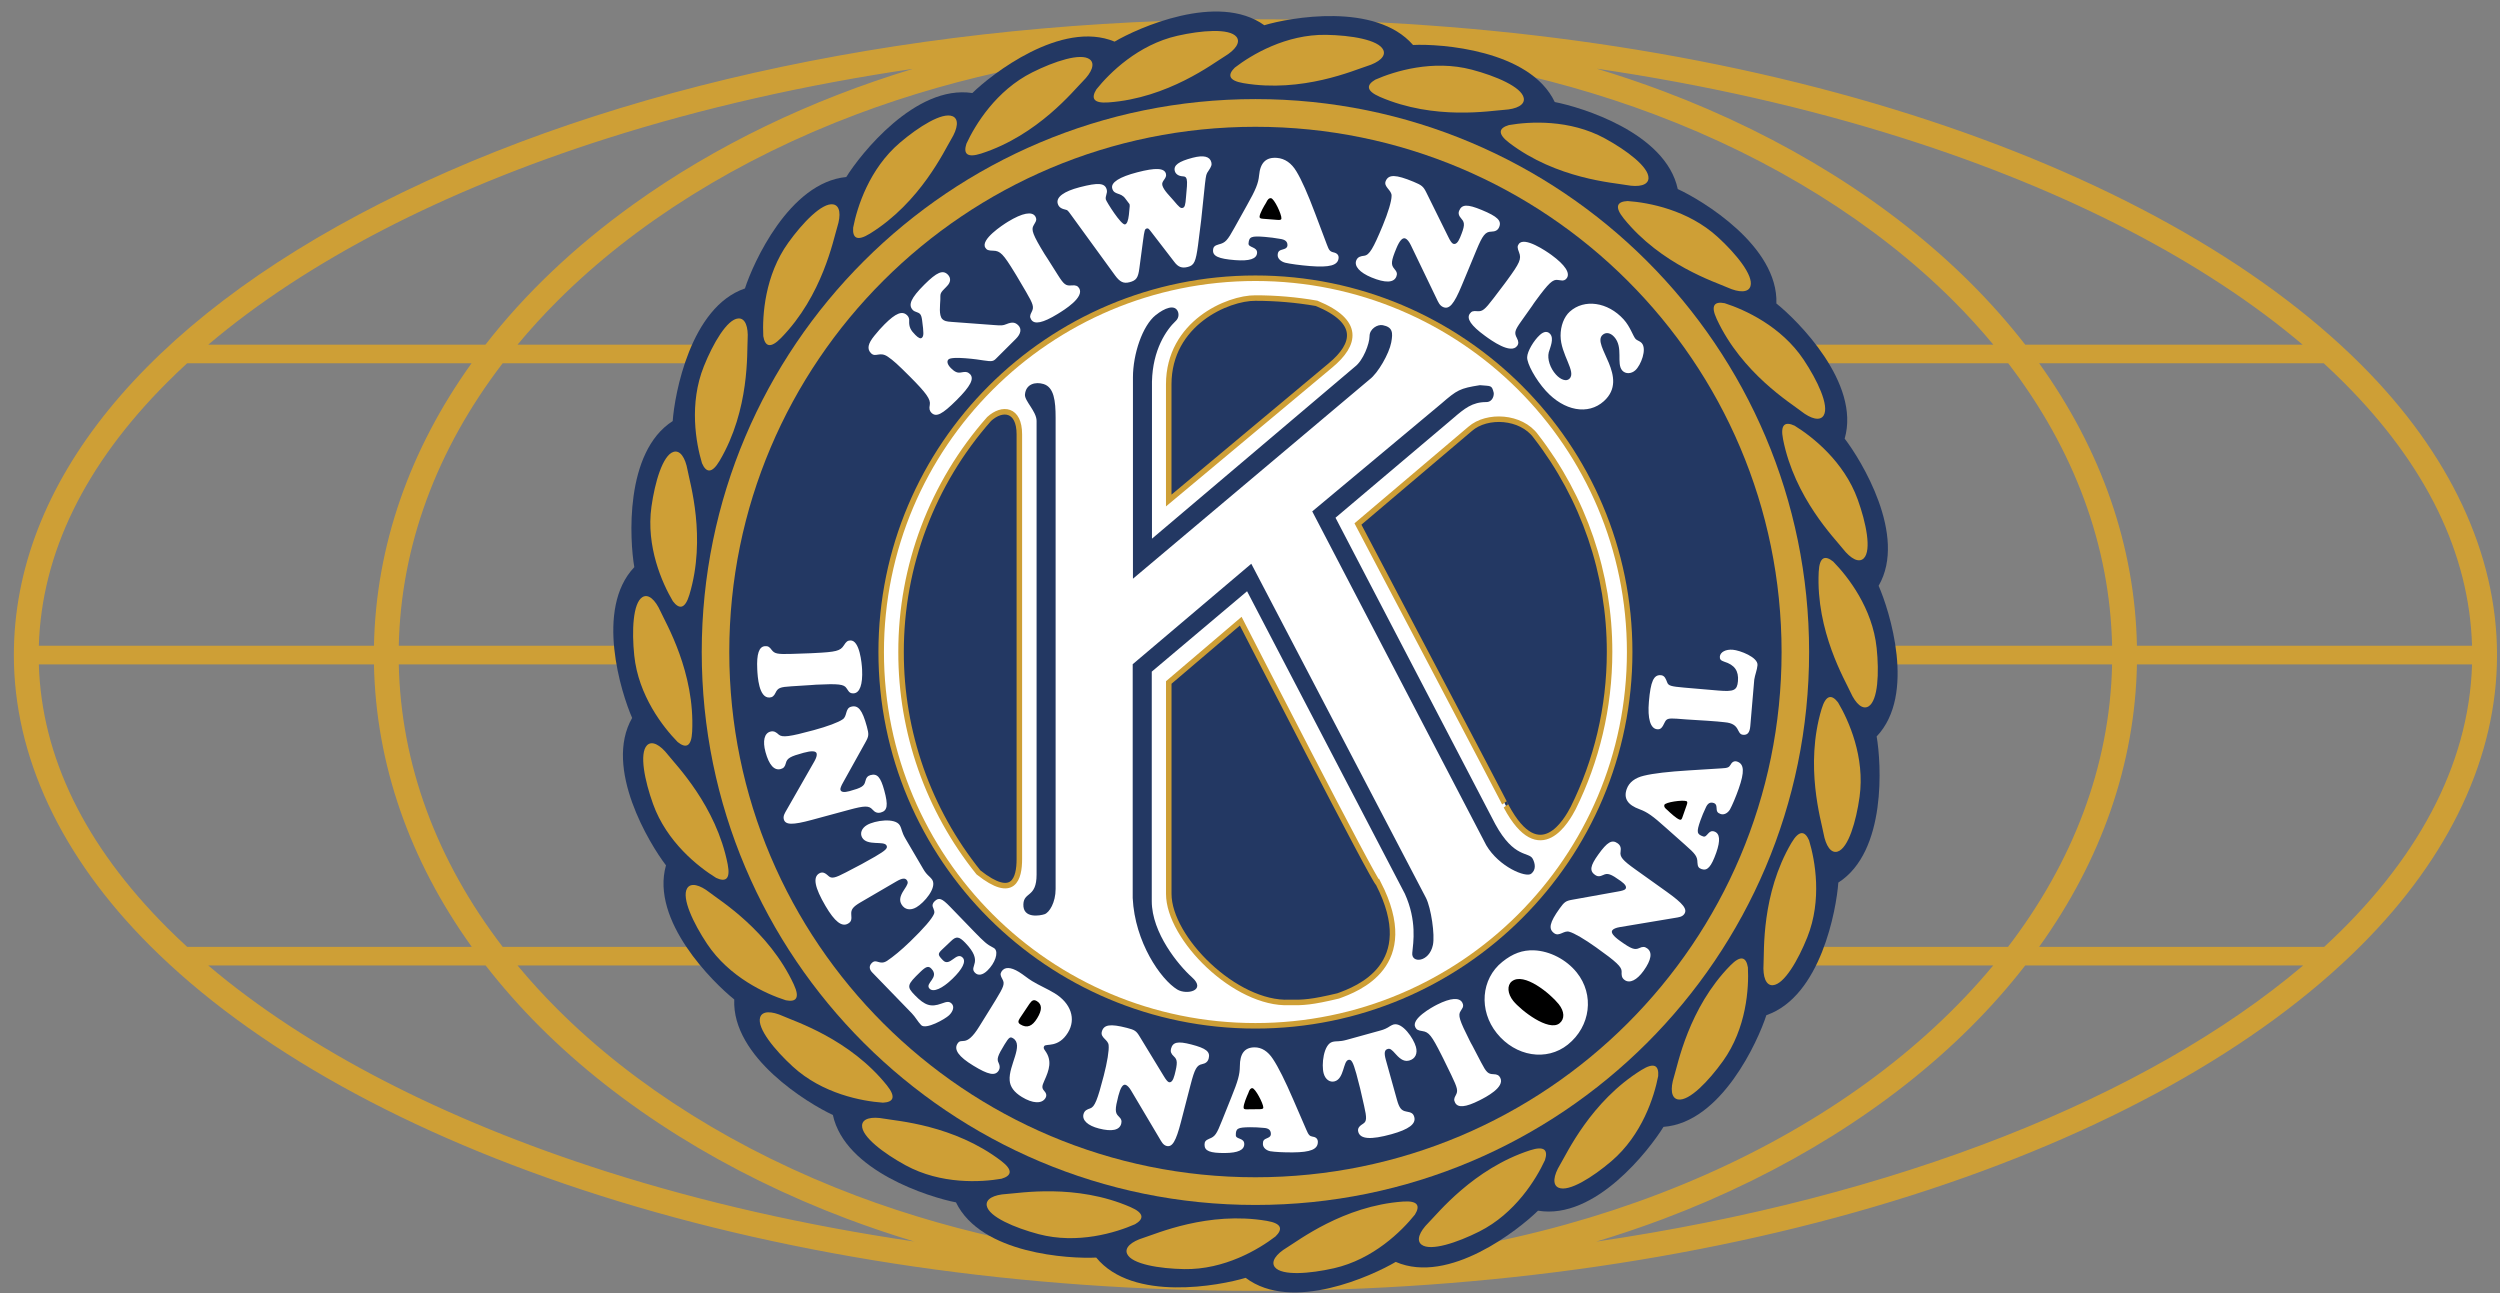 <?xml version="1.0" encoding="UTF-8"?> <svg xmlns="http://www.w3.org/2000/svg" xmlns:xlink="http://www.w3.org/1999/xlink" xmlns:sketch="http://www.bohemiancoding.com/sketch/ns" width="174px" height="90px" viewBox="0 0 174 90"><rect x="0" y="0" width="174" height="90" fill="#808080" stroke="none"/><!-- Generator: Sketch 3.4.2 (15855) - http://www.bohemiancoding.com/sketch --><title>Group</title><desc>Created with Sketch.</desc><defs></defs><g id="Page-1" stroke="none" stroke-width="1" fill="none" fill-rule="evenodd" sketch:type="MSPage"><g id="Group" sketch:type="MSLayerGroup"><path d="M88.111,44.792 L88.111,20.509 L117.396,20.509 C121.951,28.146 124.32,36.275 124.458,44.792 L88.111,44.792 L88.111,44.792 Z" id="Shape" fill="#FFFFFF" sketch:type="MSShapeGroup"></path><path d="M164.336,25.384 C157.195,18.244 146.367,12.227 133.024,7.984 C119.36,3.639 103.577,1.342 87.379,1.342 C64.395,1.342 42.773,5.888 26.495,14.143 C10.031,22.493 0.964,33.662 0.964,45.592 C0.964,52.625 4.234,59.613 10.421,65.801 C17.561,72.94 28.388,78.957 41.733,83.201 C55.398,87.545 71.181,89.842 87.379,89.842 C103.577,89.842 119.36,87.545 133.024,83.201 C146.368,78.957 157.196,72.939 164.336,65.801 C170.524,59.613 173.793,52.625 173.793,45.592 C173.793,38.559 170.523,31.571 164.336,25.384 L164.336,25.384 Z M54.763,44.944 L27.755,44.944 C27.901,38.002 30.376,31.301 34.985,25.283 L60.209,25.283 C56.696,31.477 54.871,38.056 54.763,44.944 L54.763,44.944 Z M60.209,65.9 L34.985,65.9 C30.376,59.882 27.901,53.181 27.755,46.24 L54.763,46.24 C54.871,53.129 56.696,59.707 60.209,65.9 L60.209,65.9 Z M36.021,23.988 C36.898,22.932 37.824,21.917 38.795,20.946 C44.198,15.543 51.393,11.053 59.6,7.963 C66.843,5.235 74.888,3.605 83.094,3.182 C78.788,5.663 72.249,10.069 66.477,16.588 C64.355,18.984 62.522,21.452 60.973,23.988 L36.021,23.988 L36.021,23.988 Z M42.256,9.631 C48.907,7.516 56.069,5.893 63.54,4.791 C56.368,6.968 49.775,10.14 44.097,14.212 C39.993,17.155 36.541,20.445 33.787,23.988 L14.496,23.988 C21.348,18.183 30.854,13.257 42.256,9.631 L42.256,9.631 Z M11.643,26.606 C12.088,26.16 12.549,25.72 13.025,25.283 L32.82,25.283 C28.509,31.295 26.166,37.986 26.028,44.944 L2.703,44.944 C2.892,38.519 5.897,32.353 11.643,26.606 L11.643,26.606 Z M11.643,64.578 C5.897,58.832 2.892,52.664 2.703,46.24 L26.027,46.24 C26.164,53.168 28.491,59.851 32.834,65.9 L13.025,65.9 C12.555,65.469 12.094,65.028 11.643,64.578 L11.643,64.578 Z M42.256,81.553 C30.854,77.926 21.347,73.002 14.495,67.198 L33.801,67.198 C34.969,68.696 36.228,70.12 37.572,71.462 C43.149,77.036 50.554,81.663 58.991,84.841 C60.52,85.414 62.068,85.937 63.632,86.409 C56.128,85.305 48.935,83.678 42.256,81.553 L42.256,81.553 Z M59.6,83.223 C51.393,80.131 44.199,75.641 38.795,70.237 C37.824,69.268 36.898,68.254 36.021,67.198 L60.973,67.198 C62.522,69.733 64.355,72.202 66.477,74.598 C72.248,81.118 78.788,85.522 83.094,88.004 C74.888,87.58 66.843,85.949 59.6,83.223 L59.6,83.223 Z M86.677,87.984 C83.045,86.136 74.817,81.41 67.772,73.451 C66.028,71.491 64.438,69.4 63.015,67.197 L86.677,67.197 L86.677,87.984 L86.677,87.984 Z M86.677,23.988 L63.015,23.988 C64.438,21.784 66.028,19.693 67.772,17.733 C74.817,9.775 83.045,5.049 86.677,3.201 L86.677,23.988 L86.677,23.988 Z M163.113,26.606 C168.861,32.352 171.865,38.519 172.054,44.944 L148.73,44.944 C148.593,38.017 146.265,31.332 141.923,25.283 L161.732,25.283 C162.207,25.721 162.668,26.161 163.113,26.606 L163.113,26.606 Z M119.131,46.24 L147.002,46.24 C146.854,53.349 144.244,60.039 139.76,65.9 L113.684,65.9 C117.195,59.707 119.021,53.129 119.131,46.24 L119.131,46.24 Z M113.684,25.284 L139.772,25.284 C144.381,31.302 146.856,38.003 147.002,44.945 L119.131,44.945 C119.021,38.056 117.195,31.477 113.684,25.284 L113.684,25.284 Z M132.5,9.631 C143.904,13.257 153.41,18.183 160.262,23.988 L140.955,23.988 C139.788,22.49 138.528,21.066 137.184,19.724 C131.608,14.148 124.202,9.522 115.766,6.346 C114.237,5.771 112.689,5.248 111.125,4.778 C118.629,5.88 125.822,7.507 132.5,9.631 L132.5,9.631 Z M115.156,7.963 C123.363,11.053 130.558,15.543 135.963,20.946 C136.951,21.936 137.875,22.951 138.736,23.988 L112.92,23.988 C111.371,21.452 109.537,18.983 107.416,16.588 C101.611,10.031 95.029,5.612 90.725,3.139 C99.254,3.482 107.639,5.131 115.156,7.963 L115.156,7.963 Z M87.972,3.593 C91.902,5.67 99.529,10.286 106.121,17.733 C107.865,19.693 109.455,21.784 110.877,23.988 L87.972,23.988 L87.972,3.593 L87.972,3.593 Z M87.972,67.197 L110.877,67.197 C109.455,69.401 107.865,71.492 106.121,73.451 C99.529,80.896 91.902,85.515 87.972,87.592 L87.972,67.197 L87.972,67.197 Z M107.416,74.598 C109.537,72.202 111.371,69.733 112.92,67.198 L138.725,67.198 C128.868,79.065 111.149,87.239 90.723,88.048 C95.027,85.574 101.609,81.154 107.416,74.598 L107.416,74.598 Z M111.094,86.418 C112.668,85.944 114.226,85.417 115.766,84.84 C124.202,81.662 131.608,77.035 137.184,71.461 C138.529,70.12 139.788,68.696 140.955,67.197 L160.299,67.197 C149.457,76.387 131.924,83.361 111.094,86.418 L161.766,65.9 L141.924,65.9 C146.266,59.851 148.594,53.168 148.731,46.24 L172.055,46.24 C171.842,53.349 168.137,60.039 161.766,65.9 L111.094,86.418 L111.094,86.418 Z" id="Shape" fill="#CE9F36" sketch:type="MSShapeGroup"></path><path d="M86.512,20.509 L86.512,44.792 L49.229,44.792 C49.368,36.275 51.737,28.146 56.293,20.509 L86.512,20.509 L86.512,20.509 Z M86.512,46.393 L86.512,70.676 L56.294,70.676 C51.737,63.039 49.369,54.91 49.23,46.393 L86.512,46.393 L86.512,46.393 Z M88.111,70.676 L88.111,46.393 L124.459,46.393 C124.32,54.911 121.951,63.039 117.397,70.676 L88.111,70.676 L88.111,70.676 Z" id="Shape" fill="#FFFFFF" sketch:type="MSShapeGroup"></path><path d="M98.348,3.131 C95.741,0.132 89.756,1.225 87.995,1.756 C84.763,-0.566 79.164,1.96 77.577,2.897 C73.875,1.361 68.998,5.18 67.676,6.475 C63.716,5.874 59.874,10.747 58.901,12.32 C54.926,12.705 52.414,18.321 51.847,20.077 C48.048,21.373 46.95,27.461 46.82,29.307 C43.439,31.473 43.832,37.648 44.148,39.473 C41.383,42.384 43.252,48.273 43.997,49.968 C41.993,53.456 45.222,58.757 46.352,60.228 C45.261,64.089 49.656,68.406 51.104,69.562 C50.928,73.593 56.277,76.822 57.967,77.601 C58.814,81.511 64.719,83.335 66.536,83.685 C68.287,87.29 74.446,87.621 76.297,87.527 C78.848,90.644 84.919,89.472 86.698,88.937 C89.918,91.378 95.539,88.775 97.143,87.828 C100.856,89.443 105.717,85.568 107.047,84.264 C111.035,84.926 114.801,80.012 115.779,78.43 C119.816,78.133 122.369,72.428 122.939,70.657 C126.734,69.354 127.816,63.274 127.947,61.428 C131.336,59.264 130.933,53.082 130.615,51.256 C133.383,48.344 131.498,42.467 130.752,40.771 C132.772,37.282 129.522,32.001 128.389,30.529 C129.508,26.659 125.092,22.282 123.637,21.124 C123.772,17.113 118.455,13.933 116.772,13.158 C115.938,9.232 110.034,7.452 108.211,7.102 C106.486,3.456 100.205,3.035 98.348,3.131 L98.348,3.131 Z" id="Shape" fill="#233863" sketch:type="MSShapeGroup"></path><path d="M87.378,83.865 C108.66,83.865 125.914,66.635 125.914,45.383 C125.914,24.128 108.66,6.897 87.378,6.897 C66.095,6.897 48.841,24.128 48.841,45.383 C48.842,66.635 66.095,83.865 87.378,83.865 L87.378,83.865 Z" id="Shape" fill="#CE9F36" sketch:type="MSShapeGroup"></path><path d="M87.378,81.938 C107.601,81.938 123.998,65.571 123.998,45.383 C123.998,25.192 107.602,8.825 87.378,8.825 C67.153,8.825 50.758,25.192 50.758,45.383 C50.758,65.57 67.154,81.938 87.378,81.938 L87.378,81.938 Z" id="Shape" fill="#233863" sketch:type="MSShapeGroup"></path><path d="M87.378,71.396 C101.763,71.396 113.425,59.75 113.425,45.382 C113.425,31.013 101.763,19.365 87.378,19.365 C72.993,19.365 61.331,31.013 61.331,45.382 C61.332,59.75 72.994,71.396 87.378,71.396 L87.378,71.396 Z" id="Shape" stroke="#CE9F36" stroke-width="0.384" fill="#FFFFFF" sketch:type="MSShapeGroup"></path><path d="M89.742,69.77 C90.699,69.788 91.295,69.756 93.14,69.315 C94.456,68.833 98.874,67.213 95.929,61.477 C95.781,61.623 86.354,43.234 86.354,43.234 L81.346,47.5 L81.346,62.211 C81.346,65.301 85.987,69.936 89.742,69.77 L89.742,69.77 Z M106.895,30.359 C110.229,34.653 112.034,39.937 112.026,45.373 C112.026,49.273 111.116,52.963 109.495,56.238 C109.097,56.996 107.183,60.527 104.825,56.113 C104.899,56.187 94.513,36.47 94.513,36.47 L102.322,29.849 C103.498,28.821 105.871,28.956 106.895,30.359 L106.895,30.359 Z M91.633,21.111 C90.229,20.867 88.806,20.744 87.38,20.745 C85.466,20.726 81.344,22.491 81.344,26.753 L81.344,34.836 L92.605,25.429 C94.371,23.96 94.709,22.377 91.633,21.111 L91.633,21.111 Z" id="Shape" stroke="#CE9F36" stroke-width="0.384" fill="#233863" sketch:type="MSShapeGroup"></path><path d="M80.163,62.721 L80.163,46.746 L86.796,41.151 L97.778,62.205 C98.624,64.082 98.366,65.59 98.294,66.328 C98.22,67.06 99.472,66.99 99.73,65.773 C99.88,65.074 99.603,63.199 99.251,62.5 L87.09,39.237 L78.836,46.23 L78.836,62.5 C78.984,65.59 80.798,68.174 81.932,68.867 C82.594,69.273 83.994,68.939 82.963,68.021 C82.027,67.186 80.163,64.93 80.163,62.721 L80.163,62.721 Z M72.146,60.877 L72.146,29.296 C72.146,28.636 71.3,27.901 71.337,27.461 C71.398,26.729 72.056,26.556 72.625,26.727 C73.36,26.947 73.471,27.902 73.471,29.077 L73.471,61.87 C73.471,62.823 73.029,63.52 72.698,63.63 C72.403,63.73 71.184,63.96 71.227,62.933 C71.263,62.051 72.146,62.492 72.146,60.877 L72.146,60.877 Z M80.177,26.558 L80.177,37.492 L94.293,25.531 C94.881,25.091 95.32,23.917 95.32,23.404 C95.32,22.89 95.873,22.559 96.24,22.633 C96.926,22.769 96.963,23.136 96.828,23.843 C96.682,24.614 95.91,25.971 95.32,26.411 L78.853,40.279 L78.853,26.264 C78.853,24.65 79.515,22.668 80.434,21.935 C81.066,21.431 81.758,21.164 81.978,21.678 C82.075,21.907 82.016,22.172 81.831,22.339 C81.169,22.962 80.227,24.349 80.177,26.558 L80.177,26.558 Z M103.002,26.808 C101.604,27.029 101.418,27.138 100.314,28.094 L91.332,35.593 L103.443,58.828 C104.328,60.334 106.205,61.105 106.572,60.812 C106.941,60.517 106.832,60.076 106.683,59.783 C106.417,59.254 105.394,59.783 104.07,57.357 L92.951,36.034 L101.125,29.123 C101.934,28.424 102.475,27.984 103.443,27.984 C103.91,27.984 103.998,27.476 103.959,27.322 C103.824,26.78 103.764,26.884 103.002,26.808 L103.002,26.808 Z" id="Shape" fill="#233863" sketch:type="MSShapeGroup"></path><path d="M65.587,22.21 C65.714,22.337 65.864,22.382 66.246,22.405 L69.206,22.625 C69.724,22.663 69.784,22.663 70.054,22.557 C70.437,22.401 70.654,22.424 70.871,22.641 C71.118,22.888 71.058,23.232 70.705,23.584 L69.317,24.967 C69.129,25.154 69.025,25.169 68.463,25.086 C68.096,25.019 66.26,24.771 66.012,25.017 C65.877,25.151 65.944,25.383 66.192,25.63 C66.453,25.892 66.656,25.975 66.889,25.922 C67.211,25.855 67.361,25.885 67.511,26.035 C67.825,26.349 67.548,26.881 66.58,27.846 C65.575,28.848 65.155,29.056 64.826,28.727 C64.691,28.592 64.661,28.428 64.713,28.181 C64.789,27.806 64.482,27.365 63.321,26.204 C62.483,25.365 62.175,25.087 61.793,24.826 C61.224,24.436 60.946,24.907 60.624,24.585 C60.332,24.293 60.4,23.926 60.858,23.365 C61.113,23.051 61.331,22.803 61.563,22.573 C62.351,21.787 62.8,21.609 63.145,21.953 C63.243,22.052 63.292,22.189 63.279,22.327 C63.257,22.769 63.391,22.994 63.713,23.316 C63.938,23.54 64.08,23.593 64.17,23.503 C64.297,23.376 64.298,23.196 64.178,22.283 C64.148,22.059 64.104,21.924 64.029,21.849 C63.895,21.714 63.677,21.722 63.542,21.587 C63.183,21.227 63.4,20.741 64.338,19.806 C65.208,18.939 65.621,18.767 65.966,19.111 C66.197,19.343 66.182,19.643 65.905,19.92 C65.395,20.429 65.455,20.399 65.447,20.855 C65.438,21.208 65.325,21.948 65.587,22.21 L65.587,22.21 Z M71.94,15.684 C71.752,15.985 71.882,16.34 72.699,17.679 C72.767,17.795 72.841,17.908 72.919,18.017 L73.627,19.138 C74.05,19.811 74.182,19.904 74.593,19.864 C74.863,19.837 75.01,19.896 75.109,20.058 C75.496,20.691 74.08,21.566 73.6,21.859 C72.577,22.484 71.992,22.604 71.771,22.242 C71.666,22.069 71.67,21.955 71.811,21.696 C71.975,21.373 71.92,21.182 71.413,20.312 L70.768,19.216 L70.619,18.972 C69.828,17.678 69.619,17.458 69.128,17.448 C68.79,17.443 68.676,17.4 68.577,17.237 C68.235,16.676 69.759,15.673 70.157,15.429 C71.162,14.817 71.833,14.694 72.059,15.065 C72.148,15.21 72.145,15.348 72.048,15.494 L71.94,15.684 L71.94,15.684 Z M83.383,17.063 C83.227,18.228 83.114,18.464 82.673,18.579 C82.263,18.685 81.998,18.59 81.728,18.224 L80.124,16.14 C79.942,15.903 79.914,15.878 79.811,15.904 C79.678,15.939 79.653,16.011 79.55,16.791 L79.302,18.656 C79.217,19.333 79.09,19.519 78.618,19.642 C78.198,19.75 77.948,19.63 77.61,19.171 L74.544,14.955 C74.338,14.67 74.293,14.616 74.189,14.6 C73.921,14.538 73.692,14.456 73.615,14.16 C73.5,13.72 74.041,13.318 75.138,13.033 C76.449,12.693 76.907,12.727 77.032,13.208 C77.095,13.454 76.907,13.656 76.969,13.891 C77.006,14.035 78.038,15.688 78.304,15.619 C78.437,15.584 78.522,15.366 78.57,14.96 L78.629,14.345 C78.628,14.301 78.628,14.258 78.62,14.227 C78.608,14.195 78.589,14.167 78.565,14.143 L78.331,13.832 C78,13.36 77.538,13.601 77.41,13.109 C77.303,12.701 77.913,12.313 79.154,11.992 C80.435,11.659 81.044,11.687 81.151,12.097 C81.235,12.424 80.818,12.587 80.898,12.893 C80.991,13.251 81.436,13.66 81.675,13.947 C82.089,14.441 82.171,14.506 82.314,14.469 C82.458,14.432 82.505,14.278 82.546,13.721 L82.611,12.962 C82.627,12.729 82.62,12.578 82.596,12.485 C82.556,12.332 82.499,12.281 82.322,12.272 C82.034,12.259 81.822,12.117 81.766,11.902 C81.662,11.504 82.03,11.234 83.014,10.978 C83.772,10.782 84.204,10.888 84.308,11.288 C84.356,11.472 84.311,11.592 84.106,11.897 C83.954,12.111 83.943,12.158 83.867,12.788 L83.6,15.335 L83.383,17.063 L83.383,17.063 Z M92.35,17.02 C92.498,17.424 92.565,17.503 92.817,17.566 C93.057,17.617 93.182,17.754 93.167,17.954 C93.126,18.47 92.552,18.626 91.181,18.518 C90.493,18.463 89.779,18.365 89.447,18.285 C89.125,18.196 88.908,17.977 88.927,17.735 C88.945,17.492 89.027,17.424 89.339,17.343 C89.501,17.303 89.593,17.215 89.605,17.099 C89.625,16.826 89.468,16.675 89.08,16.623 C88.735,16.562 88.388,16.517 88.039,16.488 C87.078,16.411 86.935,16.475 86.897,16.948 C86.874,17.243 87.527,17.168 87.492,17.611 C87.459,18.022 86.958,18.183 85.955,18.104 C84.794,18.012 84.395,17.822 84.429,17.4 C84.446,17.179 84.538,17.091 84.831,17.008 C85.286,16.895 85.425,16.747 85.922,15.843 L86.776,14.31 C87.406,13.194 87.579,12.762 87.633,12.204 C87.714,11.321 88.117,10.928 88.877,10.989 C89.426,11.032 89.889,11.355 90.227,11.923 C90.594,12.524 91.024,13.502 91.534,14.857 L92.35,17.02 L92.35,17.02 Z M98.195,17.064 C98.078,16.821 97.943,16.651 97.816,16.598 C97.619,16.517 97.412,16.741 97.189,17.278 C96.82,18.168 96.794,18.421 97.043,18.707 C97.231,18.922 97.264,19.061 97.182,19.258 C97.004,19.688 96.412,19.706 95.452,19.309 C94.63,18.969 94.233,18.518 94.399,18.117 C94.504,17.863 94.723,17.828 94.956,17.798 C95.308,17.749 95.571,17.308 96.241,15.694 C96.614,14.795 96.856,13.989 96.854,13.633 C96.879,13.242 96.278,13.005 96.444,12.604 C96.643,12.125 97.143,12.137 98.387,12.652 C98.955,12.887 99.065,12.979 99.272,13.396 L100.788,16.463 C100.923,16.749 101.044,16.925 101.132,16.962 C101.308,17.035 101.47,16.896 101.62,16.534 C101.952,15.732 101.966,15.508 101.722,15.235 C101.527,15.017 101.482,14.849 101.558,14.664 C101.746,14.213 102.128,14.201 103.128,14.614 C104.233,15.071 104.526,15.364 104.343,15.803 C104.249,16.029 104.075,16.117 103.786,16.123 C103.382,16.128 103.186,16.379 102.765,17.396 L102.117,18.96 L101.734,19.879 C101.195,21.179 100.869,21.549 100.449,21.375 C100.195,21.27 100.094,21.011 99.984,20.782 L98.195,17.064 L98.195,17.064 Z M108.43,19.486 C108.078,19.427 107.799,19.682 106.873,20.947 C106.793,21.058 106.711,21.169 106.644,21.278 L105.878,22.359 C105.417,23.006 105.382,23.163 105.575,23.527 C105.702,23.764 105.704,23.923 105.593,24.076 C105.154,24.675 103.804,23.702 103.351,23.371 C102.384,22.665 102.05,22.172 102.3,21.83 C102.419,21.667 102.527,21.628 102.82,21.659 C103.179,21.686 103.336,21.563 103.947,20.764 L104.715,19.751 L104.885,19.521 C105.78,18.299 105.905,18.022 105.727,17.566 C105.602,17.251 105.596,17.131 105.711,16.977 C106.098,16.447 107.607,17.471 107.984,17.746 C108.933,18.439 109.302,19.011 109.046,19.361 C108.959,19.492 108.798,19.554 108.646,19.514 L108.43,19.486 L108.43,19.486 Z M114.262,23.875 C114.645,24.298 114.205,25.422 113.821,25.77 C113.54,26.026 113.139,26.043 112.913,25.792 C112.474,25.306 113.009,24.179 112.349,23.449 C112.085,23.158 111.773,23.098 111.537,23.311 C110.752,24.021 113.459,26.269 111.629,27.922 C110.535,28.908 108.863,28.607 107.584,27.195 C106.881,26.418 106.262,25.293 106.291,24.852 C106.303,24.456 106.746,23.699 107.178,23.309 C107.455,23.06 107.703,23.035 107.887,23.239 C108.18,23.561 107.893,24.176 107.793,24.523 C107.68,24.982 107.887,25.622 108.293,26.069 C108.627,26.438 109.01,26.561 109.223,26.37 C109.75,25.895 108.618,24.677 108.616,23.366 C108.614,22.684 108.856,22.053 109.257,21.69 C110.263,20.782 111.902,21.014 113.005,22.23 C113.474,22.748 113.651,23.386 113.843,23.598 C113.869,23.623 113.898,23.644 113.929,23.662 C114.043,23.729 114.168,23.773 114.262,23.875 L114.262,23.875 Z M58.919,47.902 C58.746,47.625 58.372,47.576 56.803,47.654 C56.669,47.659 56.535,47.668 56.402,47.683 L55.078,47.767 C54.284,47.816 54.139,47.88 53.975,48.222 C53.869,48.447 53.746,48.538 53.556,48.548 C52.814,48.585 52.73,47.091 52.705,46.585 C52.652,45.509 52.828,44.994 53.252,44.973 C53.454,44.963 53.552,45.016 53.711,45.237 C53.915,45.503 54.109,45.542 55.116,45.511 L56.388,45.467 L56.674,45.453 C58.19,45.379 58.483,45.307 58.73,44.922 C58.897,44.656 58.989,44.585 59.18,44.575 C59.837,44.543 59.981,46.177 60.002,46.597 C60.054,47.654 59.838,48.238 59.403,48.259 C59.234,48.267 59.114,48.206 59.033,48.068 L58.919,47.902 L58.919,47.902 Z M56.689,52.975 C56.814,52.754 56.872,52.561 56.839,52.442 C56.789,52.258 56.488,52.241 55.926,52.395 C54.996,52.647 54.78,52.774 54.696,53.114 C54.633,53.366 54.541,53.469 54.336,53.526 C53.887,53.647 53.524,53.243 53.279,52.344 C53.069,51.573 53.196,51.035 53.615,50.92 C53.881,50.85 54.038,50.982 54.198,51.127 C54.444,51.346 54.952,51.277 56.638,50.818 C57.578,50.564 58.365,50.271 58.649,50.066 C58.977,49.859 58.814,49.3 59.233,49.189 C59.733,49.052 60.017,49.408 60.335,50.574 C60.48,51.107 60.471,51.236 60.258,51.621 L58.69,54.441 C58.541,54.699 58.471,54.886 58.493,54.968 C58.538,55.134 58.745,55.167 59.123,55.064 C59.96,54.835 60.147,54.716 60.223,54.39 C60.284,54.126 60.39,53.999 60.585,53.947 C61.054,53.82 61.291,54.08 61.546,55.017 C61.828,56.054 61.765,56.425 61.305,56.55 C61.07,56.612 60.897,56.542 60.722,56.343 C60.481,56.064 60.165,56.072 59.102,56.361 L57.466,56.804 L56.507,57.064 C55.148,57.433 54.661,57.418 54.553,57.025 C54.488,56.785 54.637,56.568 54.756,56.359 L56.689,52.975 L56.689,52.975 Z M64.26,60.486 C64.395,60.715 64.486,60.828 64.728,61.05 C64.789,61.112 64.855,61.185 64.889,61.241 C65.217,61.802 64.314,62.837 63.783,63.145 C63.362,63.391 62.962,63.317 62.745,62.946 C62.581,62.669 62.631,62.374 62.917,61.942 C63.186,61.542 63.221,61.434 63.133,61.286 C63.018,61.089 62.796,61.106 62.376,61.354 L59.879,62.811 C59.357,63.118 59.223,63.307 59.248,63.643 C59.285,64.02 59.242,64.155 59.022,64.284 C58.592,64.534 58.092,64.143 57.456,63.057 C56.699,61.768 56.562,61.051 57.02,60.786 C57.295,60.626 57.499,60.827 57.673,60.977 C57.881,61.165 58.121,61.114 58.872,60.719 L59.971,60.143 C60.25,59.991 60.566,59.817 60.905,59.62 C61.655,59.182 61.809,59.026 61.698,58.837 C61.505,58.507 60.356,58.892 60.009,58.3 C59.835,58.005 59.966,57.642 60.341,57.423 C60.89,57.101 62.303,56.896 62.626,57.444 C62.78,57.708 62.738,57.887 63.022,58.372 L64.26,60.486 L64.26,60.486 Z M67.797,64.836 C68.495,65.557 68.702,65.74 69.108,65.945 C69.155,65.967 69.199,65.996 69.238,66.031 C69.503,66.306 69.261,67.031 68.72,67.554 C68.392,67.872 68.075,67.925 67.855,67.7 C67.403,67.233 68.509,66.987 67.174,65.61 C66.749,65.171 66.551,65.149 66.194,65.497 L65.562,66.095 C65.256,66.39 65.266,66.46 65.631,66.837 C66.11,67.331 66.564,66.2 67.003,66.651 C67.256,66.913 66.991,67.448 66.29,68.124 C65.581,68.812 64.957,69.081 64.699,68.813 C64.326,68.43 65.435,68.049 64.817,67.413 C64.625,67.214 64.451,67.263 64.062,67.64 C63.117,68.552 63.087,68.661 63.678,69.271 C64.369,69.984 64.794,70.117 65.524,69.849 C65.934,69.693 66.083,69.695 66.243,69.859 C66.429,70.05 66.349,70.38 66.059,70.66 C65.777,70.933 64.437,71.683 64.112,71.348 C63.885,71.116 63.711,70.782 63.458,70.522 L60.708,67.684 C60.488,67.457 60.477,67.217 60.683,67.018 C61.011,66.702 61.204,67.206 61.731,66.881 C62.179,66.58 62.707,66.149 63.347,65.531 C64.292,64.615 64.864,63.957 65.01,63.603 C65.07,63.453 65,63.333 64.953,63.193 C64.865,63.027 64.904,62.869 65.041,62.736 C65.346,62.441 65.548,62.513 66.126,63.109 L67.797,64.836 L67.797,64.836 Z M68.988,70.105 L69.304,69.591 C69.873,68.661 69.938,68.464 69.775,68.165 C69.625,67.899 69.604,67.788 69.703,67.624 C69.914,67.282 70.334,67.292 70.919,67.649 C71.236,67.842 71.512,68.087 71.83,68.28 C72.342,68.594 72.897,68.821 73.401,69.13 C74.541,69.827 74.909,70.921 74.328,71.87 C73.658,72.962 72.8,72.61 72.678,72.808 C72.616,72.908 72.63,72.978 72.746,73.136 C73.241,73.824 73.028,74.464 72.685,75.22 C72.51,75.599 72.506,75.732 72.671,75.919 C72.797,76.06 72.887,76.226 72.759,76.433 C72.509,76.839 71.869,76.808 71.121,76.349 C70.576,76.015 70.305,75.638 70.273,75.197 C70.187,74.152 71.28,72.736 70.508,72.263 C70.304,72.138 70.228,72.191 69.917,72.695 C69.43,73.49 69.363,73.709 69.507,73.984 C69.601,74.179 69.605,74.355 69.511,74.507 C69.267,74.903 68.788,74.81 67.731,74.161 C66.73,73.55 66.38,73.061 66.635,72.647 C66.94,72.149 67.205,72.997 68.163,71.434 L68.988,70.105 L68.988,70.105 Z M78.722,75.896 C78.592,75.677 78.452,75.533 78.332,75.501 C78.148,75.454 77.984,75.706 77.838,76.269 C77.597,77.203 77.601,77.455 77.854,77.695 C78.044,77.875 78.089,78.007 78.037,78.211 C77.92,78.662 77.388,78.777 76.482,78.543 C75.707,78.344 75.302,77.967 75.411,77.547 C75.48,77.281 75.675,77.211 75.879,77.143 C76.192,77.038 76.383,76.563 76.82,74.872 C77.064,73.931 77.199,73.102 77.161,72.753 C77.142,72.366 76.577,72.232 76.685,71.812 C76.814,71.31 77.266,71.24 78.439,71.542 C78.975,71.681 79.084,71.751 79.312,72.128 L80.993,74.888 C81.144,75.144 81.272,75.298 81.355,75.32 C81.521,75.363 81.651,75.199 81.75,74.82 C81.967,73.98 81.955,73.759 81.708,73.531 C81.509,73.349 81.451,73.191 81.501,72.998 C81.623,72.527 81.967,72.451 82.909,72.693 C83.953,72.963 84.246,73.203 84.126,73.664 C84.065,73.898 83.917,74.014 83.658,74.066 C83.294,74.136 83.144,74.416 82.869,75.48 L82.445,77.119 L82.196,78.082 C81.844,79.445 81.59,79.861 81.192,79.758 C80.952,79.697 80.836,79.459 80.713,79.252 L78.722,75.896 L78.722,75.896 Z M90.912,78.611 C91.078,79.002 91.144,79.074 91.375,79.115 C91.596,79.144 91.719,79.269 91.723,79.47 C91.727,79.99 91.223,80.197 89.983,80.206 C89.362,80.212 88.713,80.177 88.409,80.126 C88.112,80.065 87.9,79.866 87.898,79.622 C87.895,79.378 87.961,79.306 88.237,79.196 C88.38,79.141 88.456,79.046 88.454,78.93 C88.452,78.655 88.298,78.518 87.945,78.5 C87.631,78.469 87.316,78.454 87,78.455 C86.132,78.465 86.008,78.539 86.013,79.014 C86.016,79.311 86.597,79.178 86.601,79.623 C86.605,80.037 86.168,80.242 85.262,80.25 C84.212,80.26 83.838,80.105 83.835,79.682 C83.833,79.459 83.908,79.364 84.165,79.256 C84.564,79.104 84.677,78.944 85.05,77.998 L85.693,76.394 C86.169,75.224 86.289,74.779 86.294,74.216 C86.295,73.327 86.625,72.902 87.312,72.896 C87.808,72.89 88.249,73.171 88.598,73.708 C88.975,74.276 89.442,75.214 90.006,76.52 L90.912,78.611 L90.912,78.611 Z M96.092,71.719 C96.33,71.657 96.556,71.553 96.758,71.412 C96.836,71.369 96.922,71.322 96.987,71.305 C97.61,71.133 98.383,72.268 98.548,72.86 C98.679,73.329 98.503,73.696 98.089,73.811 C97.778,73.897 97.507,73.774 97.161,73.387 C96.843,73.026 96.745,72.963 96.581,73.01 C96.36,73.071 96.323,73.291 96.452,73.758 L97.227,76.541 C97.389,77.121 97.536,77.299 97.872,77.361 C98.245,77.422 98.364,77.5 98.433,77.742 C98.566,78.222 98.06,78.603 96.847,78.941 C95.404,79.339 94.677,79.289 94.535,78.779 C94.451,78.474 94.697,78.33 94.889,78.199 C95.123,78.047 95.135,77.803 94.944,76.976 L94.669,75.769 C94.584,75.423 94.495,75.078 94.401,74.734 C94.167,73.9 94.055,73.711 93.844,73.769 C93.477,73.871 93.555,75.078 92.893,75.261 C92.563,75.353 92.245,75.134 92.129,74.716 C91.959,74.105 92.119,72.687 92.734,72.517 C93.027,72.437 93.191,72.523 93.732,72.372 L96.092,71.719 L96.092,71.719 Z M101.652,70.383 C101.466,70.653 101.576,71.014 102.283,72.414 C102.344,72.535 102.406,72.66 102.472,72.768 L103.085,73.942 C103.452,74.647 103.571,74.753 103.95,74.764 C104.198,74.768 104.333,74.842 104.419,75.014 C104.753,75.676 103.421,76.358 102.968,76.586 C102.005,77.072 101.462,77.119 101.273,76.742 C101.183,76.562 101.191,76.451 101.328,76.215 C101.49,75.922 101.445,75.729 101.01,74.822 L100.453,73.679 L100.324,73.423 C99.64,72.071 99.455,71.833 99.004,71.765 C98.693,71.72 98.59,71.665 98.504,71.495 C98.209,70.909 99.645,70.112 100.02,69.923 C100.965,69.446 101.586,69.405 101.782,69.794 C101.86,69.946 101.852,70.079 101.757,70.21 L101.652,70.383 L101.652,70.383 Z M106.766,66.143 C107.864,66.186 109.018,66.784 109.741,67.684 C110.983,69.229 110.708,71.432 109.122,72.704 C107.647,73.886 105.485,73.538 104.177,71.911 C102.909,70.333 103.077,68.134 104.56,66.946 C105.287,66.361 105.971,66.113 106.766,66.143 L106.766,66.143 Z M112.725,64.529 C112.473,64.572 112.287,64.65 112.215,64.752 C112.106,64.906 112.281,65.15 112.756,65.488 C113.541,66.049 113.777,66.134 114.094,65.986 C114.33,65.875 114.469,65.881 114.641,66.004 C115.022,66.275 114.938,66.811 114.393,67.57 C113.926,68.222 113.428,68.463 113.075,68.209 C112.85,68.051 112.856,67.844 112.866,67.627 C112.882,67.299 112.507,66.947 111.083,65.934 C110.29,65.368 109.565,64.942 109.226,64.852 C108.859,64.731 108.527,65.207 108.175,64.956 C107.751,64.655 107.849,64.21 108.554,63.226 C108.876,62.777 108.984,62.701 109.415,62.624 L112.599,62.052 C112.896,62.005 113.083,61.943 113.134,61.872 C113.234,61.731 113.128,61.552 112.81,61.323 C112.103,60.817 111.892,60.751 111.591,60.897 C111.347,61.018 111.181,61.014 111.017,60.897 C110.621,60.614 110.673,60.266 111.24,59.477 C111.867,58.6 112.195,58.415 112.584,58.692 C112.783,58.833 112.836,59.012 112.793,59.274 C112.727,59.637 112.934,59.878 113.83,60.516 L115.211,61.502 L116.02,62.08 C117.166,62.9 117.461,63.287 117.223,63.619 C117.08,63.822 116.817,63.844 116.578,63.885 L112.725,64.529 L112.725,64.529 Z M119.824,53.477 C120.25,53.454 120.34,53.415 120.457,53.213 C120.561,53.018 120.721,52.942 120.912,53.008 C121.4,53.18 121.424,53.723 121.014,54.893 C120.809,55.477 120.553,56.075 120.403,56.344 C120.245,56.602 119.985,56.735 119.755,56.655 C119.526,56.573 119.478,56.485 119.47,56.19 C119.468,56.038 119.402,55.934 119.292,55.895 C119.03,55.803 118.851,55.903 118.714,56.229 C118.579,56.514 118.454,56.805 118.351,57.1 C118.064,57.92 118.093,58.061 118.542,58.217 C118.823,58.317 118.896,57.725 119.317,57.873 C119.706,58.01 119.751,58.49 119.452,59.344 C119.102,60.332 118.831,60.631 118.431,60.49 C118.222,60.418 118.156,60.314 118.142,60.035 C118.134,59.609 118.023,59.449 117.257,58.777 L115.964,57.629 C115.025,56.783 114.646,56.52 114.118,56.326 C113.28,56.023 112.991,55.566 113.218,54.92 C113.382,54.451 113.798,54.133 114.421,53.988 C115.085,53.826 116.128,53.707 117.552,53.619 L119.824,53.477 L119.824,53.477 Z M119.586,48.061 C120.684,48.155 120.904,48.049 120.961,47.413 C121.023,46.692 120.729,46.274 120.002,46.052 C119.764,45.974 119.688,45.88 119.701,45.7 C119.728,45.388 120.107,45.18 120.603,45.222 C121.101,45.264 122.369,45.744 122.322,46.295 C122.293,46.637 122.148,46.959 122.097,47.299 L121.82,50.535 C121.783,50.982 121.629,51.17 121.322,51.142 C120.836,51.101 121.164,50.365 120.047,50.269 L119.529,50.216 C118.588,50.136 117.634,50.103 116.693,50.021 C116.132,49.984 115.992,50.019 115.875,50.257 C115.68,50.681 115.566,50.777 115.344,50.757 C114.869,50.718 114.66,50.021 114.764,48.833 C114.885,47.419 115.094,46.95 115.602,46.993 C115.875,47.018 115.95,47.282 116.03,47.479 C116.114,47.725 116.28,47.776 117.219,47.858 L119.586,48.061 L119.586,48.061 Z" id="Shape" fill="#FFFFFF" sketch:type="MSShapeGroup"></path><path d="M76.31,6.217 C77.224,5.077 79.207,3.112 81.946,2.49 C83.621,2.11 85.568,1.955 86.059,2.566 C86.363,2.946 85.982,3.479 85.221,3.935 C84.459,4.391 81.295,6.833 77.147,7.128 C76.082,7.207 75.929,6.826 76.31,6.217 L76.31,6.217 Z M67.264,10 C67.877,8.676 69.331,6.297 71.84,5.04 C73.374,4.271 75.226,3.656 75.848,4.133 C76.235,4.429 75.993,5.036 75.363,5.66 C74.734,6.285 72.248,9.409 68.295,10.685 C67.279,11.013 67.04,10.68 67.264,10 L67.264,10 Z M59.38,15.842 C59.658,14.409 60.499,11.752 62.633,9.933 C63.938,8.82 65.589,7.78 66.307,8.094 C66.753,8.288 66.663,8.936 66.202,9.694 C65.741,10.45 64.077,14.077 60.546,16.261 C59.637,16.823 59.326,16.557 59.38,15.842 L59.38,15.842 Z M53.125,23.399 C53.052,21.942 53.231,19.163 54.867,16.888 C55.867,15.496 57.22,14.093 57.991,14.225 C58.472,14.308 58.54,14.957 58.274,15.801 C58.006,16.646 57.261,20.563 54.358,23.526 C53.61,24.289 53.244,24.106 53.125,23.399 L53.125,23.399 Z M48.859,32.24 C48.438,30.842 47.945,28.1 48.988,25.497 C49.626,23.906 50.603,22.219 51.384,22.164 C51.87,22.129 52.093,22.744 52.035,23.628 C51.979,24.512 52.195,28.496 50.085,32.07 C49.542,32.989 49.144,32.898 48.859,32.24 L48.859,32.24 Z M46.833,41.846 C46.089,40.589 44.953,38.041 45.341,35.264 C45.579,33.565 46.124,31.692 46.869,31.452 C47.333,31.303 47.697,31.847 47.854,32.719 C48.011,33.592 49.177,37.411 47.984,41.387 C47.679,42.409 47.268,42.417 46.833,41.846 L46.833,41.846 Z M47.167,51.646 C46.145,50.605 44.432,48.406 44.144,45.621 C43.967,43.917 44.047,41.971 44.713,41.56 C45.127,41.304 45.609,41.745 45.972,42.553 C46.333,43.362 48.378,46.787 48.174,50.928 C48.122,51.992 47.726,52.098 47.167,51.646 L47.167,51.646 Z M49.842,61.1 C48.597,60.332 46.404,58.604 45.454,55.961 C44.872,54.346 44.482,52.434 45.032,51.873 C45.373,51.525 45.949,51.838 46.494,52.539 C47.04,53.238 49.852,56.082 50.648,60.158 C50.853,61.207 50.493,61.404 49.842,61.1 L49.842,61.1 Z M54.692,69.619 C53.301,69.174 50.762,68.021 49.21,65.689 C48.26,64.261 47.425,62.501 47.823,61.83 C48.071,61.41 48.703,61.576 49.4,62.125 C50.096,62.672 53.502,64.756 55.248,68.516 C55.698,69.482 55.396,69.76 54.692,69.619 L54.692,69.619 Z M61.45,76.746 C59.992,76.642 57.247,76.131 55.179,74.234 C53.913,73.076 52.679,71.564 52.904,70.816 C53.044,70.347 53.699,70.359 54.507,70.724 C55.316,71.091 59.125,72.3 61.726,75.538 C62.394,76.371 62.167,76.713 61.45,76.746 L61.45,76.746 Z M69.708,82.039 C68.269,82.289 65.485,82.445 63.024,81.101 C61.519,80.279 59.961,79.111 60,78.328 C60.023,77.844 60.661,77.697 61.533,77.859 C62.405,78.021 66.389,78.285 69.687,80.802 C70.534,81.451 70.396,81.836 69.708,82.039 L69.708,82.039 Z M78.999,85.207 C77.662,85.793 74.995,86.613 72.284,85.896 C70.624,85.455 68.829,84.691 68.68,83.925 C68.587,83.446 69.171,83.152 70.056,83.101 C70.942,83.05 74.875,82.355 78.682,84.013 C79.661,84.439 79.618,84.846 78.999,85.207 L78.999,85.207 Z M88.773,86.059 C87.615,86.948 85.224,88.379 82.42,88.33 C80.705,88.299 78.78,87.986 78.451,87.277 C78.246,86.836 78.743,86.412 79.59,86.15 C80.437,85.888 84.088,84.275 88.179,84.974 C89.232,85.154 89.287,85.559 88.773,86.059 L88.773,86.059 Z M98.477,84.539 C97.563,85.682 95.582,87.646 92.846,88.269 C91.17,88.65 89.225,88.808 88.733,88.197 C88.43,87.816 88.809,87.285 89.571,86.828 C90.333,86.371 93.493,83.928 97.639,83.629 C98.703,83.551 98.855,83.932 98.477,84.539 L98.477,84.539 Z M107.529,80.744 C106.916,82.072 105.463,84.455 102.953,85.717 C101.418,86.488 99.564,87.106 98.941,86.629 C98.552,86.332 98.795,85.725 99.425,85.098 C100.054,84.473 102.54,81.342 106.497,80.059 C107.514,79.73 107.752,80.062 107.529,80.744 L107.529,80.744 Z M115.41,74.893 C115.133,76.329 114.293,78.991 112.156,80.817 C110.849,81.932 109.197,82.977 108.478,82.665 C108.031,82.47 108.121,81.819 108.582,81.061 C109.043,80.301 110.707,76.665 114.242,74.473 C115.15,73.908 115.463,74.176 115.41,74.893 L115.41,74.893 Z M121.654,67.332 C121.73,68.789 121.552,71.572 119.918,73.852 C118.918,75.247 117.566,76.655 116.793,76.522 C116.313,76.438 116.242,75.788 116.51,74.942 C116.776,74.096 117.518,70.172 120.424,67.204 C121.17,66.439 121.535,66.623 121.654,67.332 L121.654,67.332 Z M125.912,58.492 C126.334,59.888 126.828,62.631 125.789,65.232 C125.152,66.826 124.178,68.513 123.394,68.57 C122.908,68.605 122.685,67.99 122.742,67.105 C122.797,66.222 122.578,62.238 124.685,58.662 C125.227,57.744 125.627,57.834 125.912,58.492 L125.912,58.492 Z M127.93,48.893 C128.672,50.147 129.811,52.69 129.426,55.461 C129.19,57.158 128.647,59.027 127.903,59.268 C127.438,59.418 127.075,58.875 126.917,58.004 C126.761,57.133 125.593,53.322 126.78,49.352 C127.086,48.332 127.494,48.324 127.93,48.893 L127.93,48.893 Z M127.588,39.083 C128.611,40.124 130.326,42.319 130.615,45.103 C130.793,46.806 130.715,48.751 130.051,49.164 C129.635,49.42 129.153,48.98 128.791,48.172 C128.429,47.364 126.381,43.943 126.582,39.804 C126.633,38.74 127.029,38.635 127.588,39.083 L127.588,39.083 Z M124.904,29.628 C126.15,30.396 128.345,32.124 129.297,34.765 C129.881,36.381 130.272,38.294 129.723,38.855 C129.381,39.203 128.807,38.89 128.26,38.19 C127.713,37.49 124.899,34.648 124.1,30.57 C123.893,29.521 124.252,29.325 124.904,29.628 L124.904,29.628 Z M120.041,21.104 C121.434,21.551 123.98,22.704 125.537,25.04 C126.49,26.47 127.328,28.232 126.93,28.908 C126.684,29.328 126.047,29.162 125.35,28.613 C124.653,28.064 121.239,25.979 119.487,22.212 C119.035,21.243 119.336,20.965 120.041,21.104 L120.041,21.104 Z M113.283,13.993 C114.74,14.094 117.486,14.604 119.556,16.498 C120.822,17.656 122.058,19.166 121.833,19.916 C121.692,20.383 121.038,20.373 120.229,20.008 C119.42,19.643 115.61,18.435 113.006,15.199 C112.34,14.368 112.564,14.027 113.283,13.993 L113.283,13.993 Z M105.02,8.705 C106.458,8.455 109.245,8.294 111.706,9.637 C113.212,10.458 114.772,11.628 114.735,12.409 C114.71,12.895 114.073,13.041 113.202,12.88 C112.329,12.718 108.343,12.457 105.042,9.941 C104.191,9.294 104.33,8.908 105.02,8.705 L105.02,8.705 Z M95.721,5.544 C97.059,4.956 99.729,4.133 102.444,4.85 C104.106,5.289 105.903,6.052 106.053,6.821 C106.147,7.299 105.563,7.594 104.676,7.647 C103.787,7.699 99.852,8.398 96.039,6.742 C95.059,6.314 95.1,5.907 95.721,5.544 L95.721,5.544 Z M85.946,4.703 C87.104,3.813 89.496,2.379 92.301,2.425 C94.018,2.454 95.944,2.765 96.276,3.474 C96.481,3.915 95.983,4.341 95.135,4.604 C94.289,4.866 90.637,6.484 86.542,5.787 C85.489,5.608 85.432,5.203 85.946,4.703 L85.946,4.703 Z" id="Shape" fill="#CE9F36" sketch:type="MSShapeGroup"></path><path d="M88.904,15.304 C89.103,15.321 89.181,15.295 89.187,15.21 C89.21,14.925 88.681,13.812 88.46,13.794 C88.323,13.783 88.23,13.871 88.116,14.117 C87.992,14.31 87.686,14.837 87.667,15.069 C87.658,15.174 87.709,15.211 87.889,15.225 L88.904,15.304 L88.904,15.304 Z M70.982,70.867 C70.865,71.056 70.824,71.179 71.019,71.299 C71.474,71.578 71.839,71.442 72.187,70.871 C72.542,70.293 72.535,69.904 72.168,69.68 C71.964,69.555 71.835,69.602 71.653,69.862 L70.982,70.867 L70.982,70.867 Z M87.68,77.199 C87.861,77.197 87.927,77.166 87.927,77.082 C87.923,76.795 87.362,75.734 87.161,75.736 C87.037,75.738 86.962,75.834 86.879,76.088 C86.785,76.289 86.552,76.842 86.554,77.074 C86.555,77.179 86.603,77.211 86.765,77.209 L87.68,77.199 L87.68,77.199 Z M105.322,69.662 C105.845,70.314 107.783,71.828 108.543,71.221 C108.914,70.922 108.895,70.397 108.484,69.885 C107.9,69.158 106.062,67.633 105.22,68.305 C104.879,68.58 104.918,69.158 105.322,69.662 L105.322,69.662 Z M117.396,56.029 C117.457,55.857 117.449,55.785 117.369,55.758 C117.099,55.664 115.906,55.83 115.84,56.02 C115.799,56.135 115.863,56.239 116.074,56.405 C116.232,56.561 116.674,56.967 116.894,57.044 C116.994,57.079 117.039,57.046 117.093,56.892 L117.396,56.029 L117.396,56.029 Z" id="Shape" fill="#000000" sketch:type="MSShapeGroup"></path><path d="M68.101,60.719 C64.607,56.371 62.706,50.959 62.714,45.381 C62.706,39.407 64.886,33.637 68.843,29.161 C69.768,28.314 70.947,28.461 70.947,30.226 L70.947,59.799 C70.946,61.123 70.558,62.668 68.101,60.719 L68.101,60.719 Z" id="Shape" stroke="#CE9F36" stroke-width="0.384" fill="#233863" sketch:type="MSShapeGroup"></path></g></g></svg> 
